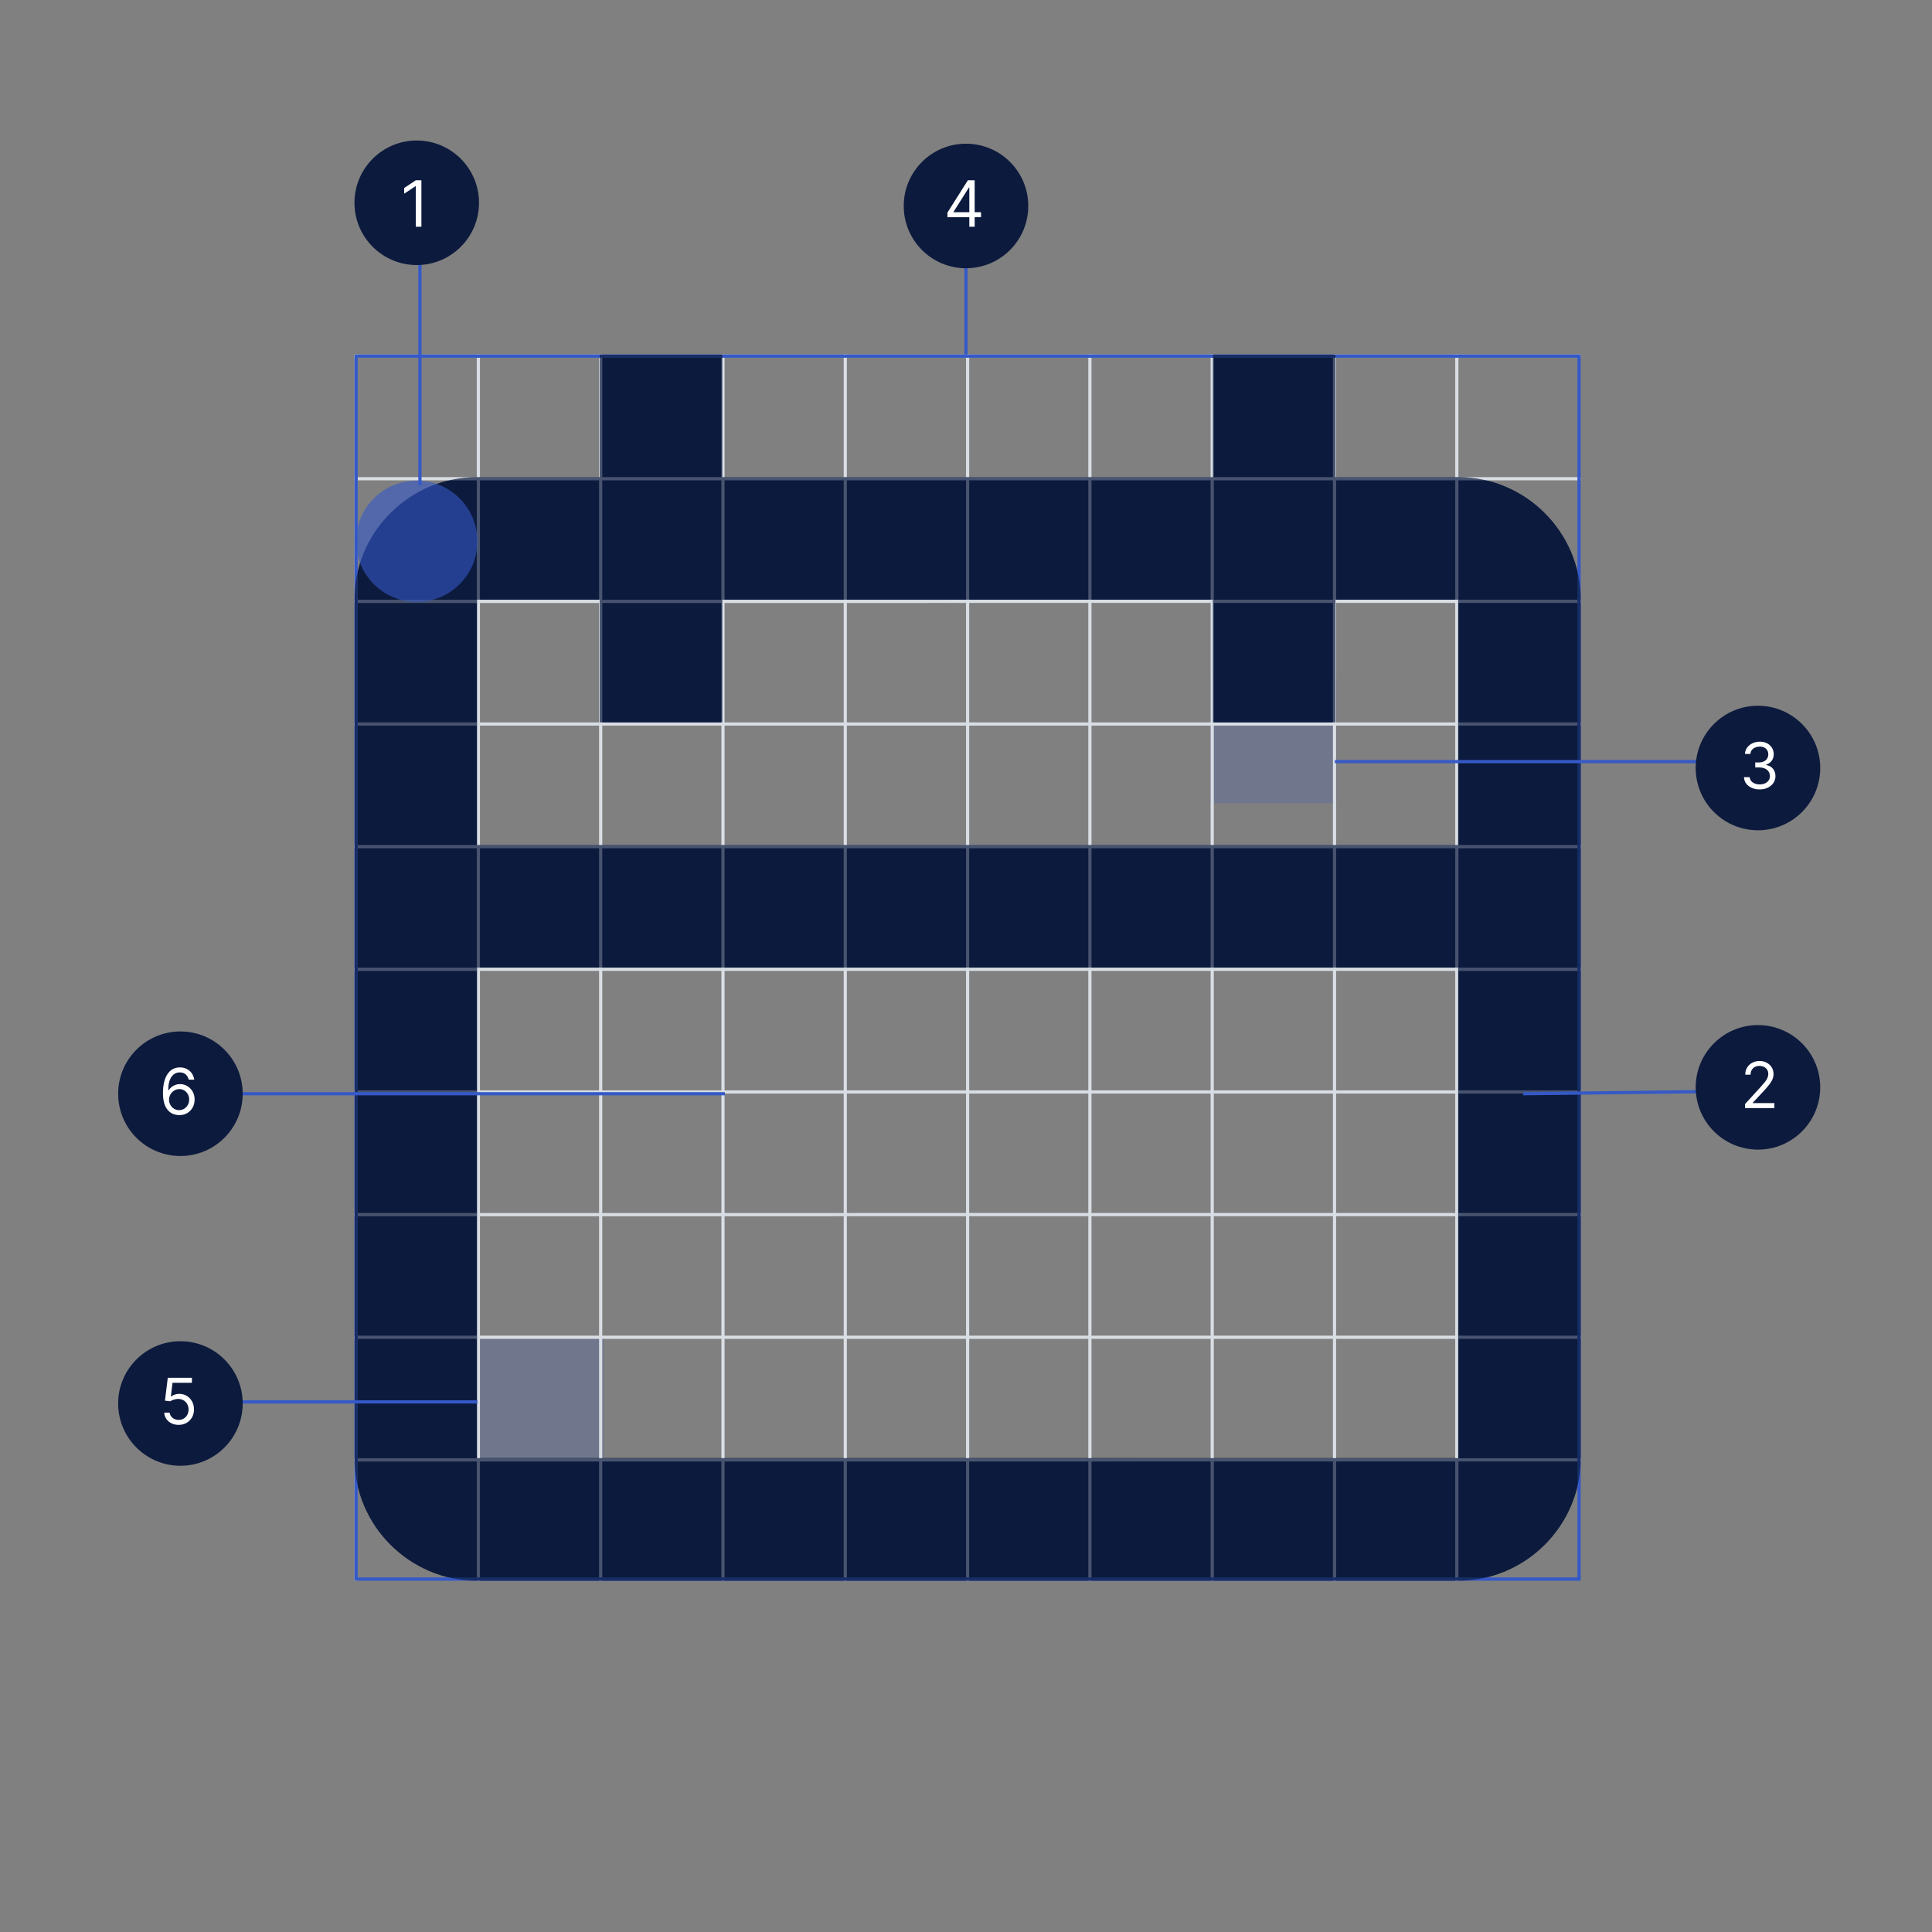 <svg fill="none" height="605" viewBox="0 0 605 605" width="605" xmlns="http://www.w3.org/2000/svg" xmlns:xlink="http://www.w3.org/1999/xlink"><rect x="0" y="0" width="605" height="605" fill="#808080" stroke="none"/><clipPath id="a"><path d="m111 111h384v384h-384z"/></clipPath><clipPath id="b"><path d="m111 111h384v384h-384z"/></clipPath><clipPath id="c"><path d="m111 111h384v384h-384z"/></clipPath><path d="m149.5 418.5h39.5v39.5h-39.5z" fill="#3559c7" opacity=".2"/><path d="m379 212h39.5v39.5h-39.5z" fill="#3559c7" opacity=".2"/><g clip-path="url(#a)"><g clip-path="url(#b)"><path d="m456.6 149.4h-38.4v-38.4h-38.4v38.4h-153.6v-38.4h-38.4v38.4h-38.4c-21.12 0-38.4 17.28-38.4 38.4v268.8c0 21.12 17.28 38.4 38.4 38.4h307.2c21.12 0 38.4-17.28 38.4-38.4v-268.8c0-21.12-17.28-38.4-38.4-38.4zm-268.8 38.4v38.4h38.4v-38.4h153.6v38.4h38.4v-38.4h38.4v76.8h-307.2v-76.8zm-38.4 268.8v-153.6h307.2v153.6z" fill="#0c1a3d"/></g><g stroke="#d8dee4"><path d="m111.5 111.001.001 384"/><path d="m149.8 111.001.001 384"/><path d="m188.1 111 .001 384"/><path d="m226.4 111 .001 384"/><path d="m264.7 111 .001 384"/><path d="m303 111 .001 384"/><path d="m341.3 111 .001 384"/><path d="m379.6 111 .001 384"/><path d="m417.9 111 .001 384"/><path d="m456.2 111 .001 384"/><path d="m495 111.5-384 .007"/><path d="m495 149.907-384 .006"/><path d="m495 188.313-384 .007"/><path d="m495 226.72-384 .007"/><path d="m495 265.127-384 .007"/><path d="m495 303.534-384 .006"/><path d="m495 341.94-384 .007"/><path d="m495 380.347-384 .007"/><path d="m495 418.754-384 .006"/><path d="m495 457.16-384 .007"/></g><path d="m111.516 111.516h382.969v382.969h-382.969z" stroke="#3559c7" stroke-width="1.031"/><g clip-path="url(#c)" opacity=".7"><path d="m456.6 149.4h-38.4v-38.4h-38.4v38.4h-153.6v-38.4h-38.4v38.4h-38.4c-21.12 0-38.4 17.28-38.4 38.4v268.8c0 21.12 17.28 38.4 38.4 38.4h307.2c21.12 0 38.4-17.28 38.4-38.4v-268.8c0-21.12-17.28-38.4-38.4-38.4zm-268.8 38.4v38.4h38.4v-38.4h153.6v38.4h38.4v-38.4h38.4v76.8h-307.2v-76.8zm-38.4 268.8v-153.6h307.2v153.6z" fill="#0c1a3d"/></g></g><circle cx="130.5" cy="169.5" fill="#3559c7" opacity=".6" r="19"/><g stroke="#3559c7"><path d="m131.5 152v-93"/><path d="m476.994 342.5 85-1"/><path d="m418 238.5h144"/><path d="m302.5 111v-30"/><path d="m41 342.5h186"/><path d="m40.5 439h109"/></g><circle cx="130.5" cy="63.5" fill="#0c1a3d" r="19.5"/><path d="m131.963 56.455v14.546h-1.761v-12.699h-.086l-3.551 2.358v-1.79l3.637-2.415z" fill="#fff"/><circle cx="550.5" cy="240.5" fill="#0c1a3d" r="19.5"/><path d="m551.059 247.199c-.937 0-1.773-.161-2.507-.483-.729-.322-1.309-.77-1.74-1.342-.426-.578-.658-1.248-.696-2.01h1.79c.038.468.199.873.483 1.214.284.336.656.597 1.115.781.459.185.968.277 1.527.277.625 0 1.179-.109 1.662-.326.483-.218.862-.521 1.136-.909.275-.389.412-.839.412-1.35 0-.535-.132-1.006-.397-1.413-.266-.412-.654-.734-1.165-.966-.512-.232-1.137-.348-1.875-.348h-1.165v-1.563h1.165c.577 0 1.084-.104 1.52-.312.44-.208.783-.502 1.03-.881.25-.379.376-.824.376-1.335 0-.492-.109-.921-.327-1.286-.218-.364-.525-.648-.923-.852-.393-.203-.857-.305-1.392-.305-.502 0-.975.092-1.421.277-.44.18-.8.442-1.079.788-.279.341-.431.753-.455 1.236h-1.704c.028-.762.258-1.43.689-2.003.431-.578.994-1.027 1.69-1.349.701-.322 1.47-.483 2.308-.483.9 0 1.672.182 2.316.547.644.359 1.138.835 1.484 1.427s.518 1.231.518 1.918c0 .819-.215 1.517-.646 2.095-.426.578-1.006.978-1.74 1.2v.114c.919.151 1.636.542 2.152 1.172.516.625.774 1.399.774 2.322 0 .791-.215 1.501-.646 2.131-.426.625-1.009 1.117-1.747 1.477-.739.36-1.579.54-2.522.54z" fill="#fff"/><circle cx="302.5" cy="64.5" fill="#0c1a3d" r="19.5"/><path d="m296.69 68.017v-1.449l6.392-10.114h1.051v2.244h-.71l-4.829 7.642v.114h8.608v1.562zm6.847 2.983v-3.423-.675-10.447h1.676v14.546z" fill="#fff"/><circle cx="56.5" cy="439.5" fill="#0c1a3d" r="19.5"/><path d="m55.946 446.199c-.833 0-1.584-.166-2.251-.497-.668-.332-1.203-.786-1.605-1.364s-.623-1.236-.66-1.974h1.704c.066.658.365 1.202.895 1.633.535.426 1.174.639 1.918.639.597 0 1.127-.139 1.591-.419.469-.279.836-.663 1.101-1.15.27-.493.405-1.049.405-1.669 0-.635-.14-1.201-.419-1.698-.275-.502-.653-.897-1.136-1.186-.483-.289-1.034-.435-1.655-.44-.445-.005-.902.064-1.371.206-.469.137-.855.315-1.158.532l-1.648-.198.881-7.159h7.557v1.562h-6.08l-.511 4.29h.085c.298-.237.672-.433 1.122-.59.45-.156.919-.234 1.406-.234.89 0 1.683.213 2.379.639.701.422 1.25.999 1.648 1.733.403.734.604 1.572.604 2.514 0 .928-.208 1.757-.625 2.486-.412.725-.98 1.297-1.705 1.719-.724.417-1.548.625-2.472.625z" fill="#fff"/><circle cx="56.5" cy="342.5" fill="#0c1a3d" r="19.5"/><path d="m56.088 349.199c-.597-.01-1.193-.123-1.79-.341s-1.141-.585-1.633-1.101c-.492-.521-.888-1.224-1.186-2.109-.298-.89-.447-2.008-.447-3.353 0-1.287.121-2.429.362-3.423.241-.999.592-1.839 1.051-2.521.459-.687 1.013-1.208 1.662-1.563.653-.355 1.39-.532 2.209-.532.814 0 1.539.163 2.173.49.639.322 1.16.772 1.562 1.349.402.578.663 1.243.781 1.996h-1.733c-.161-.654-.473-1.196-.938-1.627-.464-.43-1.08-.646-1.847-.646-1.127 0-2.015.49-2.663 1.47-.644.98-.968 2.356-.973 4.127h.114c.265-.403.58-.746.945-1.03.369-.289.777-.511 1.222-.668.445-.156.916-.234 1.413-.234.833 0 1.596.208 2.287.625.691.412 1.245.982 1.662 1.712.417.724.625 1.555.625 2.492 0 .9-.201 1.724-.604 2.472-.403.743-.968 1.335-1.698 1.776-.724.435-1.577.648-2.557.639zm0-1.563c.597 0 1.132-.149 1.605-.447.478-.298.855-.698 1.129-1.2.279-.502.419-1.061.419-1.677 0-.601-.135-1.148-.405-1.64-.265-.497-.632-.893-1.101-1.186-.464-.294-.994-.441-1.591-.441-.45 0-.869.09-1.257.27-.388.176-.729.417-1.023.725-.289.308-.516.66-.682 1.058-.166.393-.249.807-.249 1.243 0 .578.135 1.117.405 1.619.275.502.649.907 1.122 1.215.478.307 1.02.461 1.626.461z" fill="#fff"/><circle cx="550.5" cy="340.5" fill="#0c1a3d" r="19.5"/><path d="m546.457 347v-1.278l4.801-5.256c.564-.616 1.028-1.151 1.392-1.605.365-.459.635-.89.81-1.293.18-.407.27-.833.27-1.278 0-.512-.123-.954-.369-1.328-.242-.374-.573-.663-.995-.867-.421-.203-.895-.305-1.42-.305-.559 0-1.047.116-1.463.348-.412.227-.732.547-.959.959-.223.412-.334.894-.334 1.448h-1.676c0-.852.197-1.6.59-2.244s.928-1.146 1.605-1.506c.681-.359 1.446-.539 2.294-.539.852 0 1.607.18 2.265.539.658.36 1.175.846 1.549 1.456.374.611.561 1.291.561 2.039 0 .535-.097 1.058-.292 1.569-.189.507-.52 1.073-.994 1.698-.469.62-1.12 1.378-1.953 2.273l-3.267 3.494v.114h6.761v1.562z" fill="#fff"/></svg>